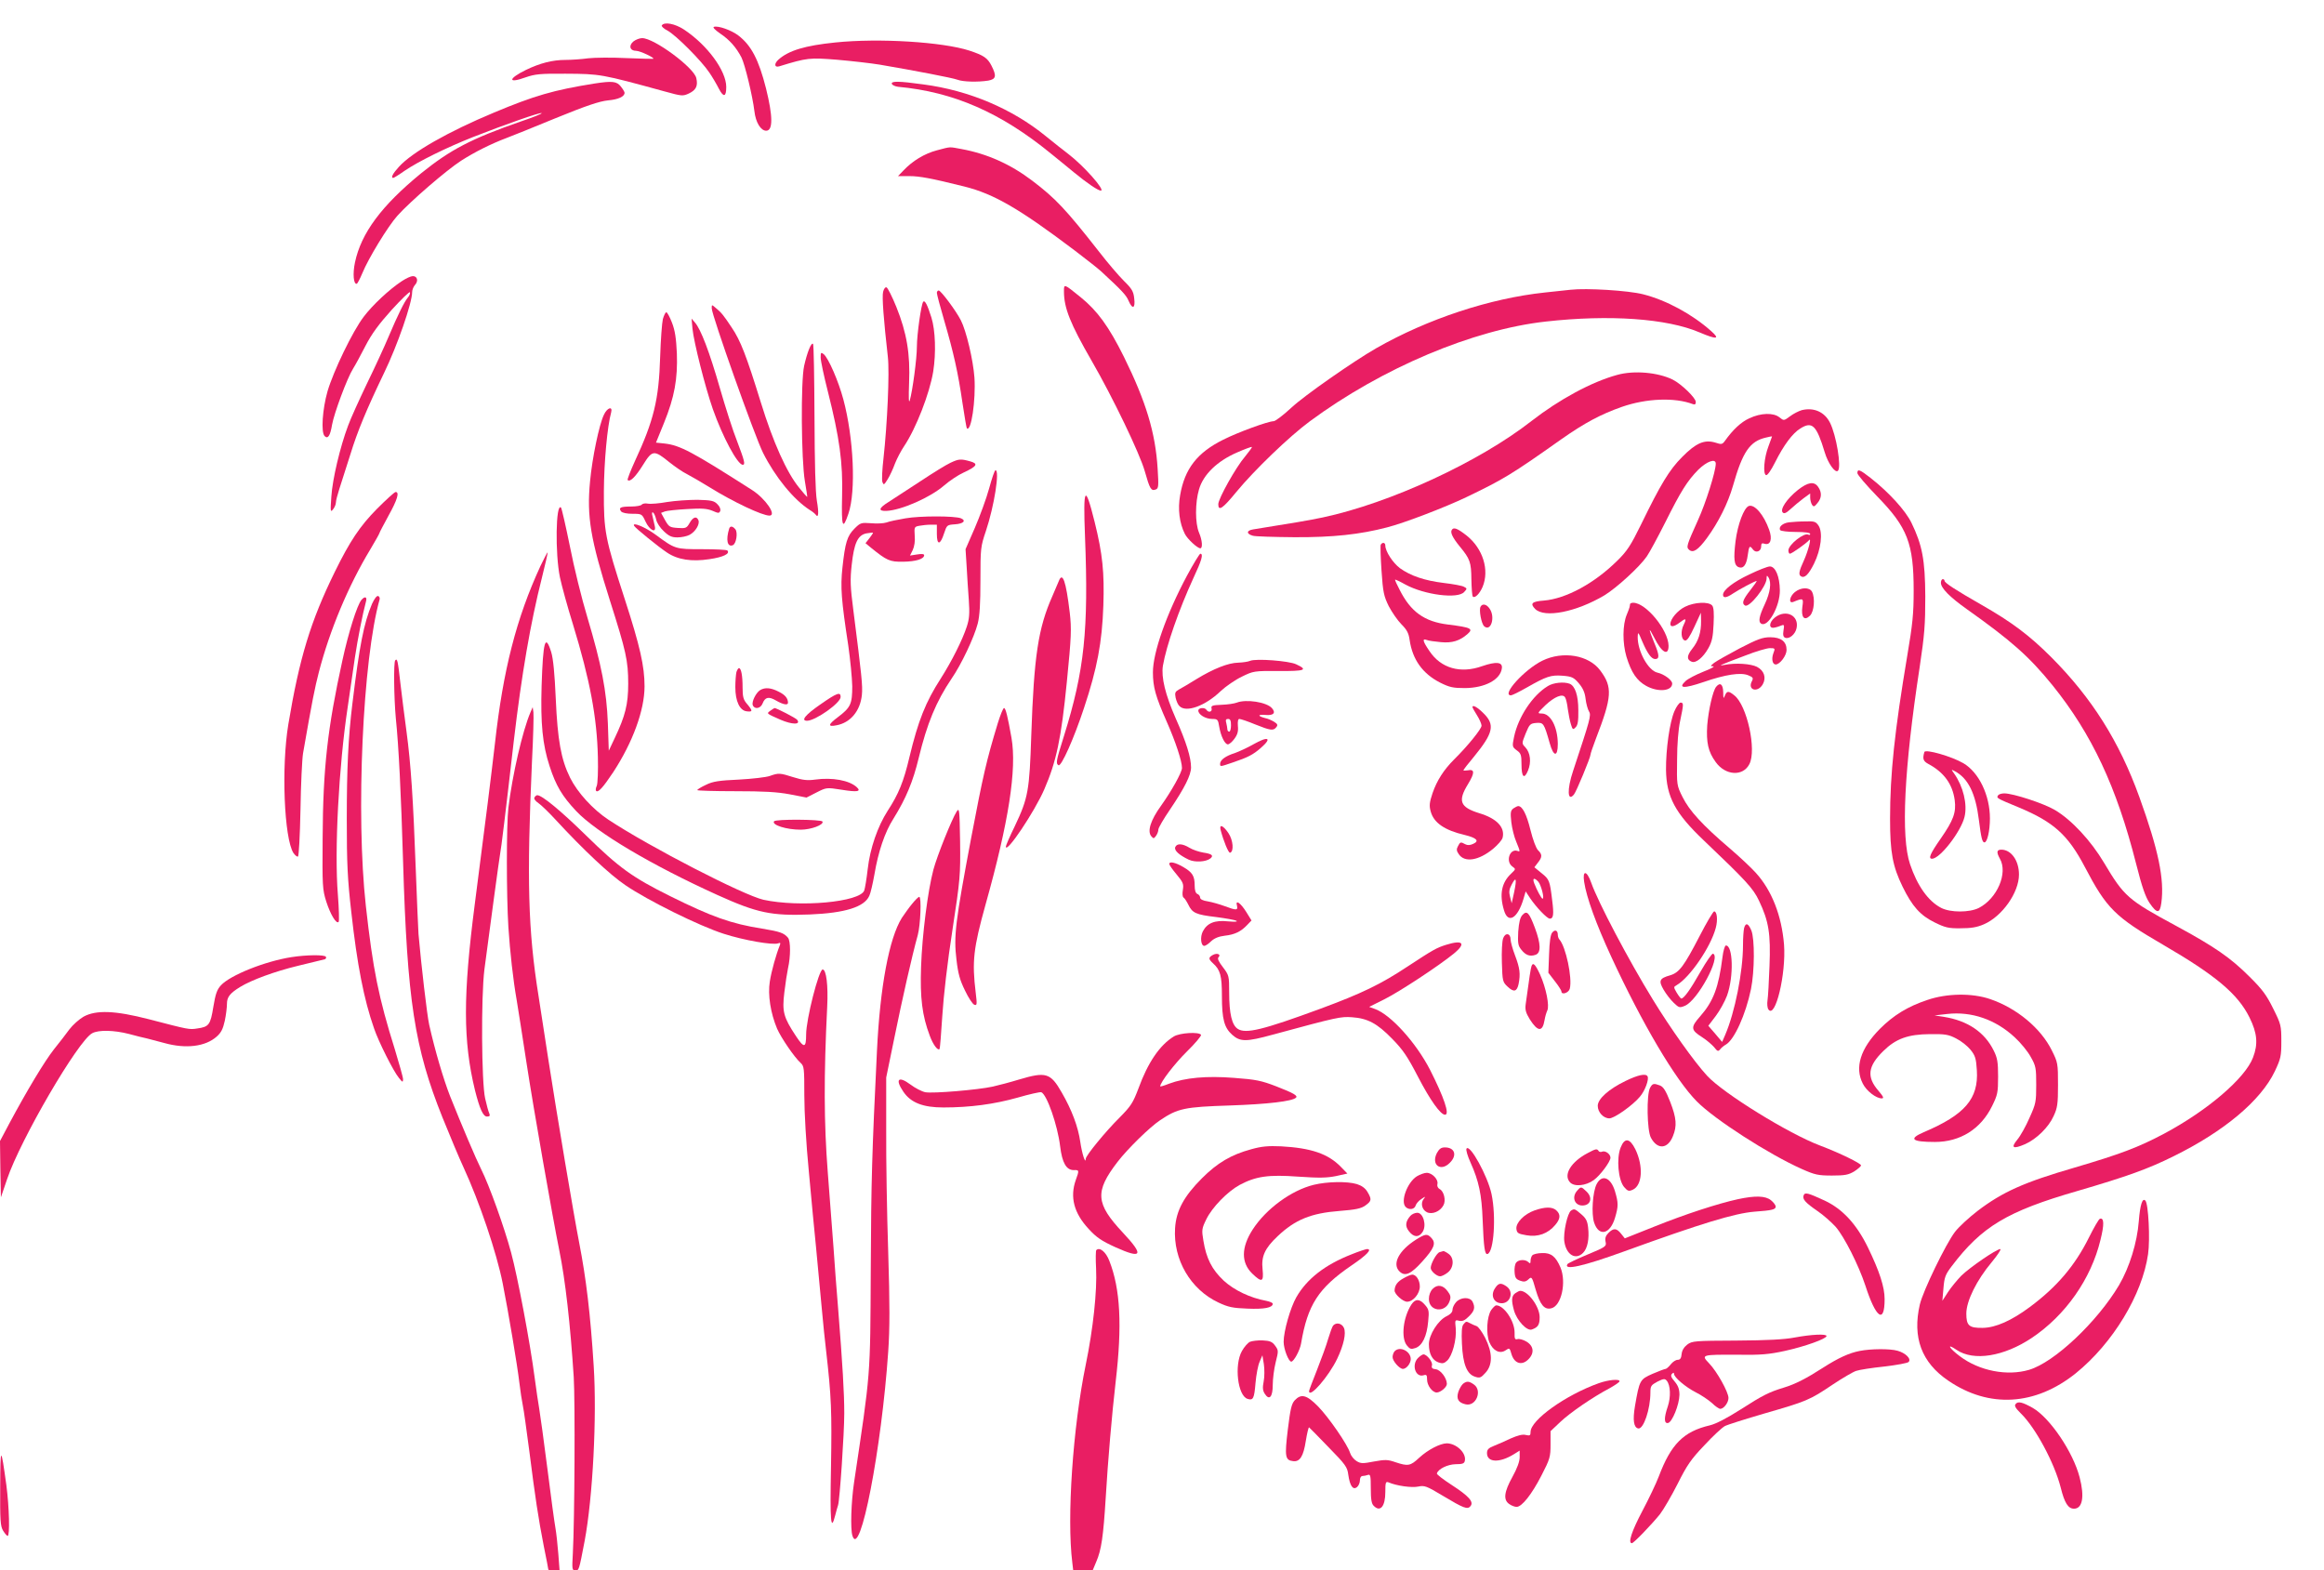 <?xml version="1.0" standalone="no"?>
<!DOCTYPE svg PUBLIC "-//W3C//DTD SVG 20010904//EN"
 "http://www.w3.org/TR/2001/REC-SVG-20010904/DTD/svg10.dtd">
<svg version="1.0" xmlns="http://www.w3.org/2000/svg"
 width="1280pt" height="865pt" viewBox="0 0 1280 865"
 preserveAspectRatio="xMidYMid meet">
<g transform="translate(0,865) scale(0.1,-0.1)"
fill="#e91e63" stroke="none">
<path d="M3645 8510 c-3 -5 11 -18 32 -29 44 -23 187 -166 230 -231 17 -25 40
-64 52 -88 26 -50 41 -47 41 9 0 90 -106 233 -234 317 -49 32 -108 43 -121 22z"/>
<path d="M3932 8502 c-8 -2 6 -17 35 -37 51 -34 88 -76 117 -132 19 -38 61
-212 71 -295 7 -62 35 -108 65 -108 38 0 37 80 -1 233 -40 158 -81 237 -153
292 -38 29 -112 55 -134 47z"/>
<path d="M3489 8422 c-28 -23 -20 -52 15 -52 21 0 104 -39 94 -44 -2 -1 -68 1
-148 4 -80 4 -174 3 -210 -1 -36 -5 -92 -9 -125 -9 -73 0 -141 -18 -218 -55
-100 -49 -101 -77 -2 -41 52 18 81 21 220 20 191 -1 197 -2 547 -98 94 -26 99
-26 132 -11 40 19 51 42 41 85 -13 58 -232 220 -298 220 -14 0 -35 -8 -48 -18z"/>
<path d="M4600 8416 c-166 -17 -256 -44 -312 -94 -26 -23 -23 -46 5 -37 153
47 166 48 317 36 80 -7 186 -19 235 -27 188 -32 402 -73 428 -83 31 -12 112
-14 170 -5 43 8 47 25 18 82 -22 43 -43 57 -121 83 -148 48 -498 70 -740 45z"/>
<path d="M3275 8190 c-226 -36 -332 -67 -554 -160 -252 -105 -452 -219 -524
-299 -34 -37 -46 -61 -31 -61 3 0 31 17 62 39 78 53 233 129 377 186 181 71
367 136 378 132 6 -2 -46 -23 -114 -46 -274 -95 -389 -156 -549 -285 -219
-179 -331 -330 -365 -492 -13 -61 -8 -121 10 -117 4 1 18 28 31 59 33 81 141
258 193 316 70 78 269 250 351 303 75 48 165 93 250 125 25 9 146 58 270 109
169 69 241 93 288 98 58 5 92 21 92 42 0 5 -9 20 -21 35 -22 28 -47 31 -144
16z"/>
<path d="M4912 8188 c3 -7 18 -14 34 -16 305 -28 566 -142 841 -367 34 -27 92
-75 130 -106 68 -56 131 -99 146 -99 27 0 -94 137 -178 201 -27 21 -84 65
-125 99 -185 151 -423 252 -674 285 -137 19 -179 19 -174 3z"/>
<path d="M5160 7822 c-68 -18 -134 -58 -184 -111 l-30 -31 62 0 c57 0 121 -12
302 -57 165 -41 305 -123 611 -354 63 -48 128 -99 144 -114 114 -105 139 -132
151 -162 21 -49 38 -42 31 13 -4 39 -13 54 -57 97 -29 29 -89 99 -133 156
-188 240 -243 298 -372 396 -120 91 -248 148 -389 174 -71 13 -56 14 -136 -7z"/>
<path d="M2214 7102 c-69 -45 -163 -133 -211 -197 -61 -80 -166 -298 -199
-410 -28 -98 -37 -226 -16 -247 18 -18 31 2 41 63 11 62 83 257 116 309 12 19
43 76 68 125 34 66 73 119 144 198 54 59 99 103 101 97 2 -6 -3 -19 -11 -28
-19 -22 -55 -94 -107 -217 -23 -55 -77 -172 -120 -260 -42 -88 -89 -191 -103
-230 -44 -117 -86 -295 -92 -390 -6 -83 -5 -88 9 -71 9 11 16 28 16 38 0 10 9
44 19 75 10 32 38 118 61 191 39 127 88 245 185 447 74 152 155 387 155 446 0
12 7 30 16 40 20 22 12 49 -13 48 -10 0 -36 -12 -59 -27z"/>
<path d="M5860 7045 c0 -91 34 -177 154 -385 115 -199 264 -509 291 -605 28
-99 35 -111 61 -101 15 6 16 18 10 114 -12 198 -64 370 -186 617 -83 167 -146
253 -237 327 -94 76 -93 76 -93 33z"/>
<path d="M4864 7043 c-7 -26 3 -155 26 -358 10 -87 -3 -370 -24 -560 -7 -60
-10 -119 -6 -130 7 -18 9 -17 29 15 12 19 30 58 40 86 11 28 34 72 51 97 65
97 140 289 160 411 16 102 12 226 -10 297 -22 70 -36 97 -45 87 -11 -11 -35
-181 -35 -247 0 -66 -24 -244 -39 -296 -6 -20 -7 14 -4 95 7 161 -13 277 -70
419 -23 57 -48 106 -54 108 -7 3 -15 -8 -19 -24z"/>
<path d="M8650 7054 c-19 -2 -82 -9 -140 -15 -304 -32 -648 -146 -930 -307
-124 -71 -398 -262 -468 -328 -44 -41 -88 -74 -97 -74 -30 0 -197 -61 -278
-102 -143 -71 -212 -160 -237 -305 -14 -77 -4 -155 26 -214 14 -28 69 -79 85
-79 14 0 11 44 -7 86 -22 52 -22 165 0 239 24 82 101 156 210 203 43 19 79 32
81 30 2 -2 -15 -25 -37 -52 -51 -59 -148 -233 -148 -263 0 -41 24 -25 100 68
98 119 292 306 405 389 397 293 899 505 1300 549 349 39 666 17 846 -60 94
-40 115 -38 64 7 -104 93 -248 171 -375 203 -82 21 -312 35 -400 25z"/>
<path d="M5160 7037 c0 -8 18 -76 40 -151 52 -178 77 -289 101 -455 11 -74 22
-137 24 -140 24 -23 50 155 42 279 -7 97 -45 258 -75 316 -27 53 -110 164
-122 164 -5 0 -10 -6 -10 -13z"/>
<path d="M3920 6952 c0 -38 238 -708 283 -797 67 -133 168 -257 257 -314 14
-8 28 -20 32 -25 16 -23 19 7 7 76 -8 49 -12 202 -13 465 -1 215 -4 395 -8
399 -10 9 -32 -46 -49 -121 -19 -84 -16 -518 4 -635 8 -47 14 -86 13 -87 -1
-1 -21 21 -44 50 -69 84 -144 251 -212 472 -79 255 -111 339 -160 411 -44 66
-55 81 -88 108 -22 19 -22 19 -22 -2z"/>
<path d="M3651 6893 c-5 -21 -12 -114 -15 -208 -7 -237 -35 -351 -140 -577
-24 -53 -42 -99 -39 -102 13 -13 44 18 85 84 51 82 60 83 146 13 29 -23 72
-53 95 -64 23 -12 80 -45 127 -74 129 -80 288 -155 328 -155 42 0 -21 93 -96
141 -330 211 -396 246 -481 256 l-48 5 44 108 c58 143 76 243 71 384 -4 84
-10 125 -27 169 -12 31 -26 57 -31 57 -5 0 -13 -17 -19 -37z"/>
<path d="M3814 6839 c8 -76 69 -318 112 -442 54 -153 136 -307 165 -307 15 0
10 21 -31 129 -23 57 -65 189 -95 293 -58 202 -105 324 -137 361 l-19 22 5
-56z"/>
<path d="M4520 6681 c0 -18 18 -103 40 -189 64 -254 83 -390 78 -575 -4 -170
3 -191 35 -96 42 123 29 416 -28 629 -27 101 -82 227 -108 249 -15 12 -17 10
-17 -18z"/>
<path d="M8907 6585 c-140 -38 -319 -135 -472 -254 -289 -226 -779 -452 -1149
-531 -77 -16 -164 -31 -384 -66 -38 -6 -38 -25 -1 -35 13 -4 116 -7 229 -8
211 -1 360 15 509 54 95 24 321 111 436 166 206 99 248 124 525 320 127 89
216 137 333 178 135 47 291 53 391 15 11 -4 16 -1 16 12 0 22 -78 98 -127 123
-81 40 -213 52 -306 26z"/>
<path d="M3326 6365 c-26 -54 -64 -236 -76 -365 -19 -196 2 -319 110 -660 88
-277 100 -329 100 -456 0 -113 -16 -177 -74 -299 l-33 -70 -5 150 c-7 181 -35
323 -113 585 -31 102 -74 277 -96 390 -23 113 -45 209 -49 214 -29 30 -33
-254 -6 -384 10 -47 42 -164 72 -260 93 -304 132 -511 137 -730 2 -74 -1 -145
-6 -158 -6 -12 -7 -25 -4 -28 11 -12 38 18 94 102 108 165 173 342 173 474 0
110 -25 221 -109 480 -109 336 -116 374 -115 595 1 160 19 358 40 433 10 37
-22 27 -40 -13z"/>
<path d="M9924 6391 c-17 -5 -47 -20 -65 -34 -34 -25 -34 -25 -58 -6 -33 27
-103 25 -166 -5 -45 -20 -91 -63 -135 -125 -14 -19 -19 -20 -52 -9 -60 18
-106 -1 -183 -79 -71 -71 -119 -151 -227 -373 -56 -114 -76 -145 -130 -198
-126 -125 -283 -210 -405 -220 -66 -5 -77 -16 -48 -46 52 -52 227 -17 382 75
67 41 193 156 233 214 16 23 61 107 101 186 88 176 122 230 183 292 47 46 96
64 96 33 0 -42 -55 -217 -98 -311 -63 -140 -66 -149 -48 -164 22 -18 49 0 97
65 63 86 116 191 144 289 53 187 93 245 182 265 18 5 33 7 33 6 0 0 -9 -25
-20 -55 -24 -62 -31 -152 -13 -158 7 -3 28 27 49 69 48 96 97 162 140 188 65
41 89 18 134 -131 18 -61 58 -117 73 -102 20 20 -9 196 -44 265 -30 59 -88 85
-155 69z"/>
<path d="M5235 6101 c-22 -10 -97 -56 -166 -102 -70 -46 -149 -97 -175 -114
-55 -34 -59 -51 -11 -49 82 4 241 74 317 140 30 26 78 58 107 71 75 35 83 49
36 62 -51 14 -61 14 -108 -8z"/>
<path d="M5448 5960 c-15 -55 -51 -153 -79 -218 l-51 -117 6 -95 c3 -52 8
-136 12 -186 5 -73 3 -102 -11 -145 -24 -74 -84 -193 -144 -287 -83 -129 -124
-232 -172 -432 -32 -136 -60 -204 -120 -296 -55 -86 -97 -206 -110 -322 -6
-53 -15 -106 -19 -117 -24 -64 -356 -94 -555 -51 -110 25 -625 290 -854 441
-86 57 -170 149 -211 231 -50 101 -69 208 -79 435 -6 138 -14 221 -25 257 -33
105 -45 62 -53 -187 -6 -207 5 -322 44 -441 35 -108 69 -165 147 -248 111
-117 412 -296 778 -462 219 -99 297 -115 508 -107 194 8 301 41 328 103 7 14
19 67 28 117 21 125 57 233 105 308 69 111 108 205 139 334 46 190 96 311 181
437 54 78 125 229 144 303 11 42 15 111 15 240 0 175 1 184 30 270 46 137 77
335 53 335 -5 0 -20 -45 -35 -100z"/>
<path d="M10230 6044 c0 -9 49 -66 109 -128 167 -171 201 -259 201 -520 0
-127 -6 -185 -35 -356 -70 -418 -95 -651 -95 -900 0 -185 14 -261 69 -374 53
-108 97 -158 177 -197 57 -28 76 -33 142 -32 58 0 90 5 129 22 101 44 193 175
193 274 0 77 -43 137 -97 137 -26 0 -28 -14 -8 -50 45 -79 -15 -219 -116 -271
-52 -26 -156 -26 -207 0 -72 37 -132 122 -172 241 -51 151 -33 524 53 1085 27
180 31 235 31 390 -1 202 -17 283 -76 405 -33 68 -124 168 -226 248 -59 46
-72 51 -72 26z"/>
<path d="M9902 5951 c-60 -48 -100 -107 -83 -124 8 -8 19 -3 43 19 18 17 50
43 71 59 l37 27 0 -23 c0 -13 5 -31 10 -39 9 -13 13 -12 30 9 24 28 25 59 4
89 -22 32 -56 27 -112 -17z"/>
<path d="M2077 5848 c-95 -96 -150 -179 -233 -348 -133 -271 -195 -474 -256
-840 -39 -235 -23 -627 28 -708 9 -13 20 -22 25 -20 5 2 11 111 14 258 2 140
9 280 14 310 51 293 65 362 87 447 59 229 163 478 283 676 28 47 51 88 51 91
0 3 23 46 50 96 49 88 61 130 39 130 -6 0 -52 -42 -102 -92z"/>
<path d="M5976 5693 c20 -513 -3 -735 -116 -1097 -43 -137 -46 -151 -30 -161
15 -9 85 147 141 317 72 217 99 359 106 563 6 181 -4 283 -48 460 -53 213 -64
196 -53 -82z"/>
<path d="M3675 5885 c-44 -8 -92 -12 -107 -9 -14 3 -29 0 -33 -5 -3 -6 -30
-11 -59 -11 -58 0 -71 -6 -55 -27 7 -8 32 -13 63 -13 51 0 52 -1 71 -42 23
-50 62 -68 51 -24 -3 14 -9 38 -12 52 -5 17 -3 25 3 21 6 -4 13 -21 17 -38 3
-18 22 -47 42 -65 28 -27 44 -34 75 -34 22 0 52 6 67 14 32 17 57 58 49 80
-10 25 -30 19 -49 -15 -16 -28 -21 -30 -65 -27 -44 3 -49 6 -70 43 l-22 40 21
8 c11 4 66 10 122 13 80 5 109 3 139 -9 34 -15 38 -15 44 -1 3 9 -3 25 -16 37
-18 19 -34 22 -109 24 -48 0 -123 -5 -167 -12z"/>
<path d="M9632 5863 c-27 -10 -61 -101 -73 -193 -12 -100 -8 -134 17 -144 26
-10 43 12 50 65 7 53 11 57 29 32 16 -21 45 -10 45 17 0 17 4 20 19 15 32 -10
44 25 25 77 -29 82 -80 142 -112 131z"/>
<path d="M4987 5795 c-42 -7 -90 -17 -105 -23 -15 -5 -53 -7 -84 -4 -55 4 -59
3 -92 -30 -40 -40 -51 -76 -66 -214 -12 -109 -6 -180 32 -429 11 -77 21 -178
22 -225 0 -98 -9 -117 -79 -170 -55 -41 -57 -55 -8 -45 77 14 131 79 140 167
5 50 -1 106 -47 467 -17 129 -18 169 -9 250 13 119 33 163 80 173 19 3 35 5
37 4 1 -2 -7 -15 -19 -30 l-22 -28 29 -24 c89 -72 104 -79 178 -78 71 1 116
15 116 36 0 7 -14 8 -39 4 l-39 -6 15 30 c9 19 14 50 11 80 -3 47 -2 49 26 54
16 3 44 6 62 6 l34 0 0 -51 c0 -64 19 -62 40 4 15 45 16 46 59 49 47 3 64 20
34 33 -34 14 -227 14 -306 0z"/>
<path d="M9853 5773 c-34 -4 -59 -26 -48 -43 3 -5 41 -10 86 -10 49 0 79 -4
79 -11 0 -5 -4 -7 -10 -4 -22 14 -110 -55 -110 -87 0 -10 4 -18 8 -18 11 0 93
59 105 74 17 21 -4 -59 -28 -112 -27 -58 -30 -78 -16 -86 20 -13 42 9 72 69
39 79 50 172 25 210 -15 22 -23 25 -74 23 -31 0 -71 -3 -89 -5z"/>
<path d="M3493 5753 c9 -14 132 -114 180 -146 59 -40 136 -52 234 -37 76 11
116 30 99 48 -4 4 -67 7 -139 7 -147 0 -148 0 -255 79 -58 43 -134 74 -119 49z"/>
<path d="M4016 5738 c-19 -62 -10 -103 20 -91 19 7 29 70 14 88 -15 18 -29 19
-34 3z"/>
<path d="M7996 5731 c-9 -14 4 -42 44 -91 57 -69 63 -87 64 -181 1 -48 4 -91
8 -95 11 -11 38 16 54 54 38 92 2 210 -88 282 -51 40 -72 48 -82 31z"/>
<path d="M7605 5650 c-3 -5 -1 -69 4 -143 8 -120 13 -141 40 -196 18 -34 49
-79 70 -100 30 -30 40 -49 45 -87 16 -108 72 -185 168 -234 52 -26 72 -30 137
-30 111 1 196 47 203 110 4 34 -32 37 -108 11 -120 -43 -228 -12 -291 83 -37
54 -41 71 -15 61 9 -4 44 -9 78 -12 61 -6 104 7 147 45 33 29 20 36 -108 52
-130 16 -205 70 -266 191 -16 30 -27 55 -25 56 1 2 27 -10 57 -27 106 -57 288
-80 323 -41 17 18 17 20 -1 29 -10 6 -60 15 -111 21 -106 13 -182 39 -241 81
-39 29 -81 93 -81 125 0 17 -16 20 -25 5z"/>
<path d="M2977 5533 c-133 -288 -206 -573 -251 -978 -22 -189 -47 -391 -111
-885 -65 -503 -65 -753 1 -1025 26 -103 45 -145 66 -145 15 0 18 4 13 17 -5
10 -15 47 -23 83 -20 87 -23 559 -4 710 26 198 82 615 87 640 5 23 28 209 75
620 43 366 92 650 154 895 19 76 34 141 32 142 -1 2 -19 -32 -39 -74z"/>
<path d="M6537 5478 c-113 -212 -187 -422 -187 -531 0 -82 15 -134 76 -272 49
-111 84 -217 84 -255 0 -24 -58 -128 -116 -209 -57 -79 -76 -140 -53 -167 12
-14 14 -14 26 2 7 10 13 25 13 35 0 9 29 59 64 110 81 120 116 190 116 232 0
54 -26 139 -84 269 -58 132 -81 227 -71 291 19 111 88 309 168 483 46 98 56
134 38 134 -4 0 -38 -55 -74 -122z"/>
<path d="M9635 5486 c-89 -42 -145 -86 -145 -112 0 -20 20 -17 55 7 33 22 121
69 130 69 3 0 -13 -23 -35 -51 -41 -52 -48 -73 -29 -84 23 -15 119 106 119
149 0 17 2 18 10 6 18 -28 10 -84 -20 -148 -31 -66 -37 -97 -20 -107 37 -23
104 95 103 184 -1 75 -24 131 -55 131 -13 0 -63 -20 -113 -44z"/>
<path d="M5831 5448 c-5 -13 -21 -49 -35 -82 -78 -176 -101 -329 -116 -766
-10 -305 -17 -345 -90 -499 -28 -57 -50 -108 -50 -114 0 -44 159 193 212 316
66 152 93 278 124 592 25 251 26 290 16 380 -21 176 -40 229 -61 173z"/>
<path d="M10690 5440 c0 -29 48 -78 141 -144 248 -176 345 -262 474 -421 216
-268 353 -560 460 -982 33 -131 52 -184 75 -218 40 -58 56 -58 64 1 18 131
-16 293 -121 584 -110 305 -261 545 -485 770 -120 120 -217 193 -385 289 -142
81 -203 121 -203 132 0 5 -4 9 -10 9 -5 0 -10 -9 -10 -20z"/>
<path d="M9886 5389 c-30 -24 -37 -66 -8 -54 54 22 56 21 49 -27 -8 -59 11
-80 42 -49 23 23 29 97 11 132 -14 25 -60 25 -94 -2z"/>
<path d="M2049 5324 c-45 -106 -69 -228 -108 -549 -23 -186 -31 -357 -31 -639
0 -243 4 -327 25 -511 32 -288 69 -479 125 -639 25 -74 107 -237 137 -273 20
-25 22 -26 23 -8 0 11 -21 85 -45 164 -90 287 -121 441 -160 791 -56 506 -17
1360 76 1689 2 7 -2 16 -8 18 -8 3 -21 -15 -34 -43z"/>
<path d="M1991 5346 c-24 -28 -72 -181 -105 -333 -82 -373 -107 -594 -109
-978 -2 -265 -1 -284 20 -351 23 -71 55 -125 68 -112 4 3 2 71 -4 149 -20 244
5 709 54 1034 13 88 31 212 40 275 15 100 42 237 61 308 7 25 -7 29 -25 8z"/>
<path d="M8978 5323 c0 -5 -2 -12 -3 -18 -1 -5 -8 -23 -15 -40 -24 -57 -24
-157 -2 -232 27 -88 57 -132 109 -161 65 -36 143 -29 143 13 0 19 -45 52 -81
60 -51 11 -110 118 -109 198 1 29 3 27 26 -28 28 -65 50 -95 70 -95 25 0 24
21 -5 90 -32 78 -33 93 0 28 41 -83 79 -104 79 -45 -1 86 -124 237 -195 237
-8 0 -16 -3 -17 -7z"/>
<path d="M9281 5308 c-41 -20 -81 -67 -81 -95 0 -19 21 -15 50 7 35 27 41 25
24 -10 -19 -36 -15 -84 7 -88 11 -2 26 21 51 75 l36 78 1 -45 c1 -62 -14 -111
-49 -154 -30 -38 -31 -60 -2 -71 23 -9 63 24 92 76 19 34 25 62 28 131 3 61 1
93 -8 103 -19 22 -97 19 -149 -7z"/>
<path d="M8155 5309 c-11 -16 4 -96 20 -109 37 -31 62 52 29 98 -16 24 -39 29
-49 11z"/>
<path d="M9776 5249 c-33 -26 -36 -63 -3 -56 12 2 30 8 39 12 15 6 16 2 11
-28 -4 -25 -1 -36 10 -40 22 -8 55 19 62 53 15 70 -59 106 -119 59z"/>
<path d="M9582 5079 c-64 -34 -128 -70 -141 -80 -21 -17 -22 -19 -5 -19 11 -1
-14 -14 -55 -30 -40 -16 -84 -39 -97 -51 -44 -41 -11 -43 98 -6 122 42 206 55
248 37 25 -10 28 -15 19 -32 -26 -49 32 -66 60 -17 20 36 8 75 -32 96 -34 17
-117 23 -177 11 -43 -8 -31 -3 112 51 58 23 120 41 136 41 29 0 30 -1 19 -29
-11 -30 -5 -61 13 -61 23 0 60 49 60 80 0 46 -30 70 -90 70 -42 0 -69 -10
-168 -61z"/>
<path d="M8495 5011 c-98 -48 -228 -191 -173 -191 6 0 45 19 87 43 109 62 133
70 198 65 50 -4 61 -9 89 -42 22 -26 33 -50 37 -85 3 -27 12 -59 19 -70 13
-21 6 -44 -88 -328 -34 -101 -31 -173 5 -129 13 15 91 204 91 219 0 6 13 44
29 86 90 233 94 286 24 379 -63 84 -205 108 -318 53z"/>
<path d="M2177 5013 c-10 -9 -7 -210 3 -318 16 -155 29 -417 40 -790 23 -766
63 -1026 217 -1410 42 -104 94 -228 116 -275 86 -186 183 -471 216 -640 30
-150 82 -461 91 -542 6 -50 15 -109 20 -132 5 -22 20 -133 35 -246 33 -261 50
-372 80 -526 14 -68 25 -126 25 -129 0 -3 14 -5 31 -5 l31 0 -7 92 c-4 51 -11
115 -16 143 -5 27 -25 173 -44 325 -19 151 -40 300 -45 330 -5 30 -17 107 -25
170 -25 193 -94 558 -130 691 -37 138 -121 372 -165 459 -29 58 -106 239 -171
402 -36 92 -83 250 -115 393 -12 53 -44 330 -59 500 -2 33 -9 193 -15 355 -14
384 -27 582 -51 760 -11 80 -26 201 -34 269 -14 125 -17 136 -28 124z"/>
<path d="M6885 5010 c-11 -5 -40 -9 -65 -10 -55 -1 -136 -33 -231 -91 -39 -24
-82 -50 -96 -57 -21 -12 -23 -18 -18 -45 4 -18 13 -39 21 -46 36 -38 142 0
228 83 28 26 80 62 116 79 63 31 68 32 203 31 146 -1 163 6 96 37 -39 19 -223
33 -254 19z"/>
<path d="M4056 4948 c-3 -13 -6 -50 -6 -83 0 -77 24 -129 63 -133 33 -4 34 2
2 40 -21 24 -25 40 -25 91 0 67 -8 107 -20 107 -4 0 -10 -10 -14 -22z"/>
<path d="M8525 4871 c-84 -51 -163 -170 -186 -280 -11 -53 -10 -55 15 -74 23
-16 26 -26 26 -77 0 -71 15 -85 36 -34 19 46 13 98 -15 128 -20 21 -20 21 2
76 21 51 25 55 58 58 40 3 43 -1 74 -110 21 -77 45 -80 45 -5 -1 94 -40 167
-89 167 -25 0 -24 2 20 45 51 48 96 66 109 44 5 -7 12 -36 15 -64 4 -27 11
-65 17 -84 9 -30 12 -32 26 -17 12 11 16 35 15 94 0 82 -18 134 -48 146 -32
12 -90 6 -120 -13z"/>
<path d="M9452 4867 c-18 -22 -42 -127 -49 -212 -6 -94 5 -146 47 -203 53 -74
150 -80 185 -11 41 78 -13 325 -83 379 -32 26 -41 25 -52 -2 -7 -19 -9 -16 -9
20 -1 43 -17 56 -39 29z"/>
<path d="M4187 4849 c-23 -14 -48 -64 -41 -83 10 -25 43 -19 54 9 14 36 34 40
75 16 38 -22 65 -27 65 -12 0 25 -16 44 -51 61 -42 22 -75 25 -102 9z"/>
<path d="M4517 4769 c-81 -56 -108 -89 -72 -89 46 0 185 98 185 131 0 30 -20
23 -113 -42z"/>
<path d="M6812 4780 c-12 -5 -50 -11 -83 -12 -52 -2 -60 -5 -56 -20 5 -19 -17
-25 -28 -8 -9 15 -45 12 -45 -4 0 -22 40 -46 76 -46 30 0 33 -3 39 -42 9 -53
31 -98 48 -98 7 0 24 14 36 31 17 23 22 41 19 70 -2 26 1 39 8 39 7 0 46 -13
87 -30 85 -34 100 -36 116 -16 10 12 8 18 -11 30 -13 8 -35 18 -51 21 -42 11
-40 21 3 17 44 -4 59 11 35 38 -30 33 -141 50 -193 30z m-32 -125 c0 -19 -4
-35 -10 -35 -5 0 -10 6 -10 13 0 6 -3 22 -6 35 -5 16 -2 22 10 22 12 0 16 -9
16 -35z"/>
<path d="M9222 4732 c-26 -61 -47 -209 -46 -322 2 -149 50 -239 209 -390 232
-221 271 -263 303 -331 54 -113 65 -182 58 -359 -3 -85 -8 -171 -11 -190 -3
-19 -1 -42 5 -50 38 -55 98 196 86 357 -13 159 -67 298 -155 395 -25 28 -90
89 -145 136 -149 127 -222 207 -259 282 -32 64 -32 66 -30 205 0 85 7 170 17
215 19 91 20 100 2 100 -7 0 -23 -22 -34 -48z"/>
<path d="M8110 4755 c0 -3 11 -23 25 -45 14 -22 25 -48 25 -57 0 -18 -77 -113
-151 -186 -57 -57 -95 -116 -119 -186 -17 -51 -19 -69 -10 -101 17 -62 76
-103 187 -129 66 -16 83 -33 47 -49 -17 -8 -31 -9 -44 -2 -25 14 -28 13 -40
-11 -9 -16 -8 -26 4 -43 32 -49 110 -37 190 29 25 21 49 48 52 61 14 57 -32
106 -129 135 -106 33 -119 67 -61 161 37 61 37 83 -2 75 -13 -2 -24 -2 -24 0
0 3 26 37 59 76 106 130 116 175 52 238 -34 34 -61 49 -61 34z"/>
<path d="M2921 4725 c-43 -101 -99 -343 -121 -525 -11 -93 -11 -479 0 -656 9
-137 26 -291 46 -404 8 -47 32 -202 54 -345 39 -255 144 -852 180 -1030 34
-166 61 -408 80 -700 8 -136 5 -785 -5 -973 -5 -86 -4 -92 14 -92 20 0 20 0
51 162 45 240 68 683 50 963 -18 288 -42 485 -80 680 -29 148 -124 712 -170
1010 -22 143 -46 301 -54 350 -58 362 -65 640 -36 1291 7 133 10 254 8 270
l-4 29 -13 -30z"/>
<path d="M4244 4736 c-23 -17 -25 -15 54 -50 65 -28 115 -29 92 0 -9 10 -113
64 -124 64 -1 0 -11 -6 -22 -14z"/>
<path d="M5496 4668 c-64 -211 -81 -287 -147 -633 -87 -462 -97 -541 -81 -671
9 -78 19 -113 47 -170 19 -40 42 -75 51 -78 15 -6 16 1 8 66 -21 172 -13 244
54 485 128 456 173 746 143 919 -21 118 -32 164 -41 164 -5 0 -20 -37 -34 -82z"/>
<path d="M6901 4549 c-30 -17 -75 -38 -100 -47 -51 -16 -81 -38 -81 -59 0 -17
-1 -17 72 8 80 27 110 42 153 80 64 56 40 66 -44 18z"/>
<path d="M10599 4508 c-11 -38 -7 -50 22 -66 86 -46 133 -111 145 -199 9 -68
-7 -111 -77 -212 -58 -83 -70 -111 -48 -111 44 0 159 149 179 230 17 70 -7
168 -57 239 -17 24 -17 24 4 13 73 -39 114 -122 132 -267 13 -103 19 -125 31
-125 15 0 30 63 30 132 0 128 -61 254 -146 304 -65 38 -209 79 -215 62z"/>
<path d="M4240 4376 c-19 -7 -96 -16 -170 -20 -110 -5 -144 -10 -182 -29 -26
-12 -47 -25 -48 -29 0 -3 94 -6 209 -6 159 0 230 -4 300 -17 l93 -18 55 28
c55 28 56 28 139 15 86 -14 109 -10 83 14 -41 38 -135 55 -229 42 -43 -6 -69
-3 -120 13 -75 24 -82 24 -130 7z"/>
<path d="M11005 4269 c-10 -15 -10 -15 118 -68 188 -79 267 -150 359 -325 121
-231 167 -276 432 -430 289 -168 412 -271 476 -401 42 -85 48 -145 19 -220
-43 -114 -251 -292 -489 -419 -143 -76 -242 -113 -493 -187 -279 -81 -397
-134 -534 -238 -48 -37 -105 -89 -126 -117 -50 -66 -175 -323 -193 -399 -42
-181 9 -320 157 -420 224 -153 479 -138 702 41 204 165 366 433 398 656 12 81
2 279 -15 295 -16 17 -29 -23 -36 -113 -9 -118 -51 -254 -109 -353 -120 -202
-356 -425 -495 -466 -121 -36 -275 -6 -382 75 -60 45 -75 74 -18 35 94 -64
261 -37 415 66 185 124 326 324 378 540 21 84 20 123 -3 116 -6 -1 -33 -48
-61 -104 -77 -155 -177 -272 -325 -382 -101 -75 -188 -114 -260 -115 -75 -1
-90 12 -90 79 0 69 57 184 140 283 33 40 54 72 47 72 -21 0 -168 -101 -215
-147 -23 -24 -56 -64 -73 -90 l-31 -48 6 69 c5 60 10 75 45 121 166 219 305
303 693 415 274 80 390 122 529 191 280 138 481 307 558 468 33 70 36 83 36
166 0 86 -2 94 -45 180 -36 73 -60 106 -130 175 -105 105 -192 165 -406 281
-263 142 -285 161 -395 346 -73 123 -180 238 -272 292 -61 36 -229 91 -278 91
-15 0 -31 -5 -34 -11z"/>
<path d="M2944 4258 c-5 -7 4 -20 22 -32 16 -11 58 -52 94 -91 152 -165 300
-304 385 -361 123 -84 406 -224 540 -267 111 -36 272 -64 301 -53 12 5 14 2 9
-11 -20 -49 -46 -141 -55 -199 -12 -74 4 -174 40 -260 23 -52 95 -157 129
-188 20 -18 21 -29 21 -179 0 -94 10 -268 25 -421 13 -144 31 -333 40 -421 8
-88 22 -232 30 -320 8 -88 19 -198 25 -245 29 -253 32 -335 27 -637 -6 -306
-1 -364 23 -270 6 23 13 49 16 57 9 27 34 394 34 505 0 113 -9 264 -34 580 -8
99 -20 248 -25 330 -6 83 -21 272 -32 420 -21 271 -22 528 -3 910 6 117 -5
205 -25 205 -21 0 -91 -274 -91 -358 0 -75 -11 -77 -56 -9 -69 104 -77 135
-64 241 6 50 15 109 20 132 15 65 15 151 0 169 -22 26 -44 34 -142 50 -171 27
-277 65 -507 179 -209 104 -280 155 -466 337 -138 135 -240 219 -266 219 -4 0
-11 -5 -15 -12z"/>
<path d="M8335 4197 c-15 -12 -17 -22 -11 -76 4 -34 16 -82 27 -107 22 -54 23
-57 7 -51 -43 15 -67 -59 -28 -86 19 -14 19 -14 -6 -38 -54 -50 -67 -116 -40
-204 22 -75 75 -44 107 64 l12 41 25 -38 c33 -49 93 -112 108 -112 20 0 23 24
13 101 -13 108 -15 115 -59 150 l-39 32 19 25 c25 31 25 46 1 69 -11 11 -28
57 -42 113 -21 85 -44 130 -67 130 -5 0 -16 -6 -27 -13z m5 -459 l-14 -63 -9
35 c-7 27 -5 42 9 68 24 46 29 33 14 -40z m133 55 c15 -18 35 -93 23 -93 -6 0
-31 46 -46 85 -11 29 0 33 23 8z"/>
<path d="M5269 4180 c-27 -43 -107 -242 -128 -320 -31 -117 -62 -359 -68 -535
-6 -172 6 -269 48 -380 18 -49 44 -84 54 -73 2 2 9 85 15 183 7 111 28 293 56
474 43 281 44 301 42 484 -3 178 -4 190 -19 167z"/>
<path d="M4263 4126 c-13 -20 68 -46 147 -46 57 0 129 27 120 45 -6 12 -260
14 -267 1z"/>
<path d="M6723 4078 c16 -61 43 -127 52 -125 22 7 17 69 -9 108 -29 43 -52 52
-43 17z"/>
<path d="M6473 3984 c-7 -18 20 -43 74 -69 34 -16 95 -13 120 7 19 16 7 25
-40 32 -23 4 -57 15 -75 26 -39 24 -70 26 -79 4z"/>
<path d="M6440 3891 c0 -5 18 -31 40 -57 36 -43 40 -53 35 -85 -4 -22 -2 -40
4 -43 6 -4 17 -21 26 -39 22 -46 42 -55 152 -68 54 -7 105 -16 113 -21 9 -5
-9 -6 -46 -3 -73 8 -115 -9 -139 -55 -16 -31 -11 -80 8 -80 6 0 23 11 37 25
18 17 42 27 75 31 56 6 90 23 124 59 l24 25 -29 47 c-32 51 -61 70 -51 34 6
-26 -4 -26 -68 -2 -27 10 -69 22 -92 26 -28 4 -43 12 -43 21 0 8 -7 17 -15 20
-10 4 -15 20 -15 46 0 53 -12 73 -64 103 -43 25 -76 32 -76 16z"/>
<path d="M8725 3793 c13 -86 65 -230 149 -412 171 -370 354 -679 471 -797 97
-99 397 -292 579 -373 72 -32 90 -36 166 -36 72 0 91 4 123 23 20 13 37 28 37
33 0 11 -119 69 -225 109 -173 65 -534 288 -623 385 -71 77 -203 263 -299 420
-135 220 -301 535 -339 643 -24 68 -49 71 -39 5z"/>
<path d="M5024 3672 c-17 -20 -42 -56 -57 -78 -70 -112 -120 -380 -137 -734
-27 -554 -32 -711 -34 -1200 -3 -604 0 -559 -92 -1175 -16 -107 -21 -258 -9
-294 42 -132 160 476 197 1013 9 130 9 261 0 551 -7 209 -12 511 -11 670 l0
290 45 219 c43 212 97 451 129 566 15 56 21 210 8 210 -5 0 -22 -17 -39 -38z"/>
<path d="M8385 3610 c-13 -14 -19 -41 -23 -92 -3 -63 -1 -77 17 -99 24 -31 48
-39 79 -28 30 11 29 59 -4 148 -32 85 -44 98 -69 71z"/>
<path d="M9362 3496 c-87 -168 -113 -203 -163 -218 -60 -17 -65 -30 -36 -80
14 -24 39 -56 56 -72 28 -27 32 -28 61 -16 70 29 200 270 155 287 -6 2 -37
-43 -69 -99 -55 -97 -91 -148 -106 -148 -3 0 -14 14 -25 32 -18 31 -18 32 0
42 72 42 187 209 215 315 12 44 7 91 -9 91 -5 0 -41 -60 -79 -134z"/>
<path d="M9606 3538 c-3 -13 -6 -55 -6 -93 0 -148 -45 -372 -98 -495 l-17 -39
-38 45 -38 44 41 54 c22 29 50 80 62 112 38 105 33 280 -7 276 -5 -1 -14 -29
-18 -64 -21 -166 -50 -243 -122 -325 -55 -62 -53 -76 10 -116 25 -16 54 -41
66 -55 18 -23 22 -25 33 -12 6 8 20 20 31 26 47 26 110 166 139 306 20 99 21
276 2 323 -17 40 -31 45 -40 13z"/>
<path d="M8549 3513 c-9 -10 -15 -51 -17 -118 l-4 -103 36 -47 c20 -25 36 -51
36 -56 0 -21 40 -8 46 15 15 59 -22 232 -57 271 -5 5 -9 17 -9 26 0 25 -16 31
-31 12z"/>
<path d="M8279 3482 c-6 -15 -9 -75 -7 -134 3 -102 4 -107 32 -133 34 -32 51
-27 60 15 11 56 7 87 -19 156 -14 36 -25 77 -25 89 0 35 -29 40 -41 7z"/>
<path d="M7965 3446 c-54 -17 -71 -27 -210 -118 -149 -99 -255 -150 -482 -234
-318 -117 -412 -140 -456 -111 -32 21 -47 83 -47 200 0 92 -1 95 -34 139 -24
31 -32 48 -25 55 16 16 -7 26 -31 13 -25 -14 -25 -22 1 -46 40 -36 49 -68 49
-180 0 -128 13 -175 57 -214 44 -39 77 -39 223 1 361 98 374 100 436 96 87 -6
139 -34 221 -118 60 -61 85 -98 143 -210 67 -129 124 -209 149 -209 27 0 -6
96 -83 248 -77 149 -215 302 -302 334 l-33 12 84 42 c84 42 301 185 383 252
68 56 50 77 -43 48z"/>
<path d="M1605 3378 c-146 -23 -336 -99 -388 -155 -22 -24 -30 -47 -42 -119
-16 -99 -24 -110 -89 -119 -44 -7 -47 -6 -266 51 -186 48 -291 52 -360 14 -24
-14 -59 -45 -78 -70 -18 -25 -56 -74 -85 -110 -52 -66 -148 -226 -244 -405
l-53 -100 2 -155 3 -155 34 100 c73 217 391 763 469 804 35 19 120 17 202 -4
36 -10 81 -21 100 -25 19 -5 62 -16 95 -25 118 -33 226 -20 288 35 25 22 35
42 45 87 7 33 12 75 12 94 0 37 16 58 73 93 62 38 189 85 317 116 74 18 141
34 148 36 7 2 10 8 7 14 -7 12 -107 11 -190 -2z"/>
<path d="M8435 3328 c-4 -11 -12 -61 -32 -210 -4 -30 1 -47 23 -83 44 -69 70
-70 81 -4 3 19 10 42 15 53 13 25 -6 123 -40 199 -26 56 -39 69 -47 45z"/>
<path d="M10615 3142 c-108 -36 -186 -84 -261 -159 -107 -108 -140 -213 -94
-302 20 -40 73 -81 104 -81 14 0 9 10 -18 42 -66 76 -59 135 27 219 69 68 136
92 257 93 82 1 102 -2 144 -24 28 -14 63 -42 79 -62 26 -32 31 -48 35 -113 10
-157 -66 -245 -292 -341 -86 -37 -67 -54 61 -54 139 0 253 71 315 198 30 61
33 74 33 162 0 80 -4 103 -24 143 -50 102 -144 165 -274 186 l-52 8 70 8 c134
15 265 -30 371 -128 33 -30 73 -79 89 -109 28 -49 30 -61 30 -153 0 -94 -2
-105 -37 -182 -20 -46 -50 -100 -67 -120 -38 -46 -24 -54 43 -25 63 28 130 94
157 155 21 45 24 67 24 172 0 117 -1 123 -34 189 -60 122 -193 233 -340 283
-99 34 -239 32 -346 -5z"/>
<path d="M6465 2941 c-78 -48 -143 -144 -195 -287 -30 -79 -41 -96 -102 -158
-77 -76 -188 -211 -188 -229 -1 -33 -21 30 -30 93 -12 84 -47 177 -102 272
-62 109 -87 116 -235 72 -49 -15 -114 -32 -145 -39 -81 -18 -330 -39 -372 -31
-19 4 -56 23 -81 42 -67 50 -87 30 -39 -40 41 -60 108 -86 220 -86 147 0 280
18 408 54 65 19 124 32 131 30 31 -12 90 -182 104 -298 11 -91 34 -131 75
-131 30 1 31 0 11 -55 -33 -94 -10 -182 71 -269 43 -47 71 -66 148 -101 147
-66 158 -45 41 80 -151 161 -156 226 -30 390 56 73 179 193 235 230 97 65 134
73 385 81 206 7 343 23 363 43 11 11 -13 25 -108 62 -83 32 -112 38 -233 47
-153 12 -269 1 -358 -32 -27 -11 -49 -17 -49 -15 0 22 80 126 147 192 46 45
81 87 78 92 -11 18 -118 11 -150 -9z"/>
<path d="M8953 2696 c-93 -45 -153 -99 -153 -137 0 -35 31 -69 64 -69 27 0
128 71 168 119 28 32 52 97 42 113 -10 16 -51 8 -121 -26z"/>
<path d="M9088 2658 c-20 -37 -17 -236 5 -275 36 -67 93 -62 121 9 23 56 20
99 -15 189 -24 61 -37 82 -56 90 -35 13 -41 12 -55 -13z"/>
<path d="M8926 2329 c-24 -60 -13 -179 19 -217 20 -23 26 -25 48 -15 53 24 59
130 14 223 -31 62 -59 65 -81 9z"/>
<path d="M6892 2320 c-111 -30 -187 -75 -272 -160 -99 -99 -142 -178 -148
-275 -11 -173 85 -337 238 -409 55 -26 80 -31 161 -34 92 -4 139 5 139 27 0 5
-16 12 -36 16 -88 16 -176 58 -234 111 -65 61 -96 122 -112 220 -10 59 -9 67
16 118 32 66 116 152 183 189 90 48 159 58 323 46 116 -8 158 -7 208 3 l63 14
-36 37 c-70 72 -164 104 -330 113 -70 3 -106 0 -163 -16z"/>
<path d="M7914 2299 c-33 -65 21 -105 71 -54 42 41 28 85 -27 85 -21 0 -31 -8
-44 -31z"/>
<path d="M8077 2323 c-4 -6 6 -41 23 -78 45 -100 61 -175 66 -314 6 -155 12
-193 27 -188 35 11 48 207 22 330 -21 99 -120 279 -138 250z"/>
<path d="M8745 2299 c-92 -48 -136 -120 -98 -161 23 -26 87 -20 131 12 36 26
92 102 92 123 0 20 -27 40 -45 34 -8 -4 -17 -2 -20 3 -9 14 -15 13 -60 -11z"/>
<path d="M7804 2171 c-53 -33 -92 -139 -62 -169 18 -18 49 -14 55 8 3 10 17
27 32 36 22 15 24 15 13 1 -19 -23 -11 -60 17 -74 29 -14 73 4 91 38 15 26 3
77 -20 89 -11 6 -16 17 -13 29 6 24 -29 61 -59 61 -13 0 -37 -9 -54 -19z"/>
<path d="M8794 2128 c-22 -42 -30 -164 -14 -212 26 -79 88 -65 115 26 19 64
19 82 0 146 -23 77 -72 96 -101 40z"/>
<path d="M7236 2124 c-123 -30 -263 -132 -337 -247 -63 -98 -64 -182 -2 -242
53 -51 64 -47 57 23 -8 72 12 116 83 183 96 91 184 127 341 139 89 7 118 13
142 30 35 25 36 34 11 76 -12 20 -32 34 -58 42 -53 16 -163 14 -237 -4z"/>
<path d="M8687 2092 c-32 -35 -15 -82 28 -82 47 0 59 44 22 78 -28 27 -30 27
-50 4z"/>
<path d="M9934 2066 c-8 -21 9 -40 77 -87 31 -21 75 -60 99 -86 48 -55 127
-212 164 -324 58 -180 106 -214 106 -75 0 67 -28 153 -92 285 -63 129 -140
212 -238 258 -93 43 -109 47 -116 29z"/>
<path d="M9573 2045 c-111 -24 -294 -84 -461 -151 l-163 -65 -20 25 c-25 32
-42 33 -70 5 -15 -15 -20 -29 -16 -48 6 -26 2 -29 -99 -71 -58 -24 -108 -48
-111 -53 -22 -36 86 -12 312 70 427 155 609 210 718 219 98 7 117 12 117 28 0
8 -12 24 -26 35 -31 25 -87 26 -181 6z"/>
<path d="M8452 1983 c-57 -20 -104 -68 -100 -102 3 -23 9 -27 56 -35 62 -11
118 9 158 57 29 34 30 58 6 80 -22 21 -63 20 -120 0z"/>
<path d="M8653 1982 c-20 -13 -44 -123 -37 -171 11 -73 62 -103 103 -62 25 25
35 78 28 139 -4 37 -12 52 -38 74 -36 31 -38 31 -56 20z"/>
<path d="M7768 1953 c-28 -32 -30 -58 -7 -86 26 -33 54 -34 74 -3 24 36 4 106
-29 106 -13 0 -30 -8 -38 -17z"/>
<path d="M7799 1822 c-96 -61 -134 -136 -89 -177 30 -27 62 -12 124 57 65 72
76 100 51 128 -24 26 -33 25 -86 -8z"/>
<path d="M6038 1764 c-3 -3 -4 -49 -1 -102 6 -121 -16 -331 -57 -529 -71 -345
-105 -843 -74 -1090 l5 -43 53 0 54 0 20 48 c28 64 39 140 52 352 12 202 34
460 55 641 36 308 26 509 -35 664 -19 50 -54 78 -72 59z"/>
<path d="M7444 1741 c-146 -57 -246 -135 -304 -236 -33 -58 -70 -187 -70 -246
0 -39 27 -109 42 -109 14 0 48 63 54 100 36 213 95 305 278 430 87 59 116 91
84 90 -7 -1 -45 -13 -84 -29z"/>
<path d="M7929 1753 c-16 -4 -49 -63 -49 -87 0 -17 33 -46 52 -46 8 0 27 9 42
21 34 27 36 81 4 103 -12 9 -25 15 -28 15 -3 -1 -12 -3 -21 -6z"/>
<path d="M8440 1736 c-5 -5 -10 -19 -10 -30 0 -16 -3 -17 -12 -8 -16 16 -53
15 -67 -2 -7 -8 -11 -32 -9 -53 2 -31 8 -39 30 -47 21 -8 32 -6 46 7 18 17 20
15 40 -56 25 -85 48 -113 87 -103 55 14 83 143 50 224 -26 61 -52 82 -101 80
-24 0 -48 -6 -54 -12z"/>
<path d="M7730 1609 c-33 -18 -48 -38 -49 -67 -1 -20 46 -62 69 -62 33 0 70
44 70 84 0 35 -21 67 -43 65 -7 0 -28 -9 -47 -20z"/>
<path d="M8234 1554 c-25 -37 -9 -78 31 -82 52 -6 76 62 33 92 -31 22 -45 20
-64 -10z"/>
<path d="M7891 1551 c-13 -13 -21 -34 -21 -56 0 -69 91 -79 114 -12 8 22 6 33
-11 55 -25 34 -56 39 -82 13z"/>
<path d="M8346 1527 c-21 -15 -23 -39 -7 -96 16 -55 71 -114 98 -104 34 12 43
26 43 68 0 58 -64 145 -107 145 -5 0 -17 -6 -27 -13z"/>
<path d="M8020 1478 c-11 -12 -20 -31 -20 -42 0 -14 -12 -26 -33 -36 -46 -22
-97 -102 -97 -154 0 -53 19 -88 52 -100 22 -8 32 -6 48 9 29 26 53 117 48 177
-5 48 -5 49 19 43 18 -4 31 2 53 24 32 31 36 50 20 82 -15 26 -64 25 -90 -3z"/>
<path d="M7774 1465 c-46 -70 -59 -185 -25 -226 16 -20 23 -22 47 -14 38 13
63 66 70 146 6 58 4 67 -18 92 -29 34 -53 34 -74 2z"/>
<path d="M8213 1434 c-24 -37 -29 -130 -10 -177 20 -47 57 -66 89 -45 22 15
23 14 33 -21 15 -50 55 -64 90 -31 37 34 34 75 -7 100 -18 11 -41 17 -50 14
-14 -4 -17 2 -16 35 1 63 -58 151 -101 151 -6 0 -18 -12 -28 -26z"/>
<path d="M8060 1355 c-9 -10 -11 -43 -8 -107 5 -111 27 -167 72 -181 26 -9 33
-6 58 22 40 44 39 110 -2 192 -17 33 -38 62 -48 65 -9 3 -25 10 -34 15 -23 12
-23 12 -38 -6z"/>
<path d="M7342 1348 c-5 -7 -17 -40 -27 -73 -9 -33 -37 -109 -61 -170 -24 -60
-44 -113 -44 -117 0 -44 108 80 155 178 36 76 50 140 37 170 -12 26 -43 32
-60 12z"/>
<path d="M9885 1283 c-56 -11 -153 -16 -322 -17 -228 -1 -243 -2 -270 -22 -18
-14 -29 -32 -31 -52 -2 -23 -8 -32 -22 -32 -10 0 -27 -11 -38 -25 -11 -14 -24
-25 -28 -25 -5 0 -37 -12 -72 -27 -70 -31 -72 -34 -97 -178 -13 -77 -7 -118
18 -123 29 -6 67 106 67 198 0 36 4 41 39 60 34 17 41 17 51 5 21 -25 23 -90
6 -141 -22 -64 -21 -96 1 -92 23 4 62 101 63 155 0 31 -7 50 -26 73 -20 23
-24 34 -15 43 7 7 11 8 11 0 0 -19 63 -73 120 -102 30 -15 70 -42 89 -59 18
-18 39 -32 46 -32 19 0 45 34 45 60 0 32 -64 147 -107 191 -45 47 -42 48 157
47 128 -2 173 2 260 21 110 24 230 67 230 82 0 13 -83 9 -175 -8z"/>
<path d="M6884 1259 c-12 -6 -32 -29 -44 -51 -43 -77 -23 -246 31 -263 31 -10
37 1 44 87 4 46 14 99 23 118 l15 35 8 -49 c4 -27 4 -70 -1 -95 -7 -35 -5 -51
6 -68 25 -39 44 -18 44 49 0 32 7 88 16 124 16 63 16 66 -3 92 -16 22 -29 27
-69 29 -27 1 -59 -3 -70 -8z"/>
<path d="M7682 1208 c-7 -7 -12 -22 -12 -33 0 -22 38 -65 57 -65 19 0 43 30
43 54 0 43 -59 73 -88 44z"/>
<path d="M10243 1209 c-58 -11 -119 -39 -203 -93 -90 -58 -152 -90 -215 -109
-82 -25 -116 -42 -239 -121 -74 -47 -135 -79 -169 -87 -145 -34 -214 -104
-281 -282 -14 -37 -55 -123 -91 -191 -58 -110 -80 -176 -57 -176 10 0 108 102
155 160 19 25 63 100 97 167 51 102 74 136 147 212 47 51 98 98 113 106 15 8
114 39 220 70 229 66 247 73 373 158 54 36 112 70 130 76 17 6 87 17 155 24
68 8 128 19 134 25 17 17 -17 50 -61 62 -42 12 -148 11 -208 -1z"/>
<path d="M7810 1170 c-37 -37 -14 -109 31 -95 16 5 19 1 19 -24 0 -32 29 -71
53 -71 21 0 57 30 56 48 -1 33 -35 77 -61 80 -20 2 -25 8 -21 22 5 18 -28 60
-47 60 -5 0 -19 -9 -30 -20z"/>
<path d="M8805 1031 c-182 -65 -375 -203 -375 -268 0 -20 -4 -22 -26 -17 -18
5 -44 -2 -83 -19 -31 -15 -73 -33 -93 -41 -30 -12 -38 -20 -38 -40 0 -52 69
-55 148 -6 l32 20 0 -36 c0 -24 -14 -62 -40 -109 -46 -83 -51 -126 -18 -149
12 -9 31 -16 41 -16 29 0 83 68 137 173 47 91 50 103 50 171 l0 73 54 51 c54
51 177 136 274 187 28 16 52 32 52 37 0 14 -62 8 -115 -11z"/>
<path d="M8058 1028 c-8 -7 -20 -27 -26 -45 -12 -38 0 -59 40 -68 57 -14 94
75 46 109 -27 19 -39 20 -60 4z"/>
<path d="M7131 937 c-18 -20 -24 -48 -38 -161 -18 -149 -15 -169 29 -174 37
-5 57 26 70 111 7 43 15 76 18 75 3 -2 51 -51 107 -109 94 -96 104 -110 109
-152 9 -62 26 -86 48 -68 9 7 16 24 16 37 0 14 6 24 14 24 8 0 21 3 30 6 14 5
16 -5 16 -74 0 -60 4 -85 16 -96 36 -37 64 -4 64 76 0 53 2 59 18 53 43 -19
129 -31 164 -23 34 7 45 3 135 -51 115 -69 136 -77 152 -57 20 24 -10 56 -104
117 -46 30 -83 58 -81 63 7 25 59 50 103 51 39 0 48 4 51 19 9 43 -47 96 -100
96 -37 -1 -103 -35 -151 -79 -49 -46 -62 -48 -131 -25 -43 15 -57 15 -118 4
-62 -12 -73 -12 -96 2 -15 9 -31 29 -36 45 -14 46 -116 194 -176 256 -63 64
-93 72 -129 34z"/>
<path d="M11102 917 c-9 -10 -2 -22 29 -53 80 -78 184 -271 219 -408 21 -85
41 -116 73 -116 47 0 59 66 31 173 -36 139 -163 327 -258 382 -57 32 -81 38
-94 22z"/>
<path d="M1 462 c-1 -186 1 -218 16 -243 10 -16 21 -29 25 -29 13 0 9 158 -7
280 -30 218 -33 217 -34 -8z"/>
</g>
</svg>

